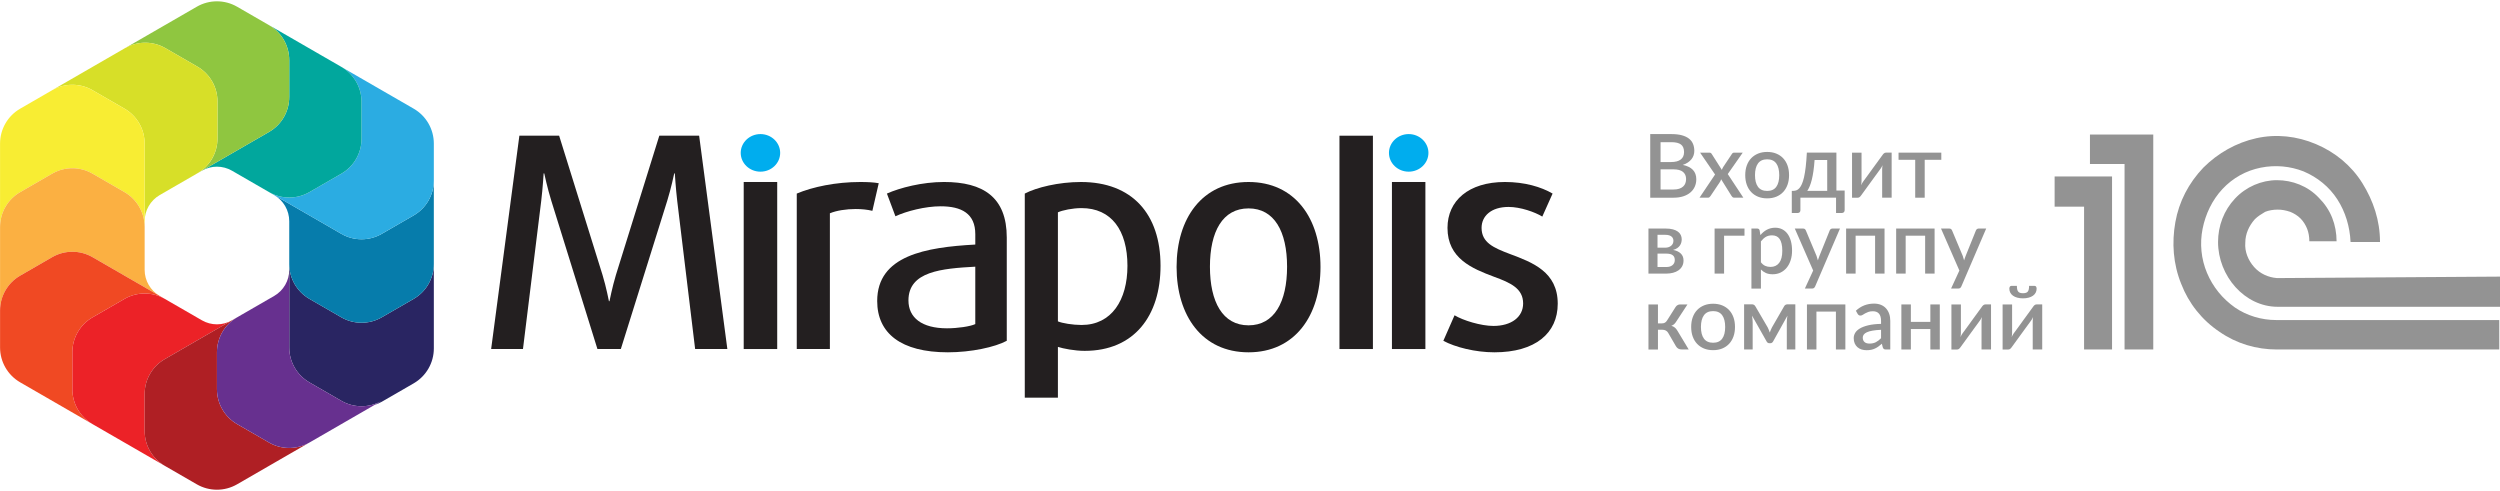 <?xml version="1.0" encoding="UTF-8"?> <svg xmlns="http://www.w3.org/2000/svg" xmlns:xlink="http://www.w3.org/1999/xlink" version="1.1" id="Layer_1" x="0px" y="0px" viewBox="-135 363.3 339.6 66.7" style="enable-background:new -135 363.3 339.6 66.7;" xml:space="preserve"> <style type="text/css"> .st0{fill:#939393;} .st1{enable-background:new ;} .st2{fill-rule:evenodd;clip-rule:evenodd;fill:#231F20;} .st3{fill-rule:evenodd;clip-rule:evenodd;fill:#00ADEE;} .st4{fill:none;} .st5{fill:#292562;} .st6{fill:#067CAB;} .st7{fill:#2BACE2;} .st8{fill:#01A79D;} .st9{fill:#8FC640;} .st10{fill:#D7DF28;} .st11{fill:#F8ED33;} .st12{fill:#FBB042;} .st13{fill:#F04923;} .st14{fill:#EC2227;} .st15{fill:#AF1F24;} .st16{fill:#67308F;} </style> <path class="st0" d="M174.3,401.075c-1.2-0.1-2.3-0.6-3.1-1.5s-1.3-2.1-1.2-3.3 c0-1.2,0.5-2.3,1.3-3.2c0.4-0.4,0.9-0.7,1.4-1c0.5-0.2,1.1-0.3,1.7-0.3 c0.6,0,1.1,0.1,1.7,0.3c0.5,0.2,1,0.5,1.4,0.9s0.7,0.9,0.9,1.4 c0.2,0.5,0.3,1.1,0.3,1.7h3.7c0-1.1-0.2-2.2-0.6-3.2s-1-1.9-1.8-2.7 c-1.5-1.6-3.6-2.4-5.7-2.4s-4.2,0.9-5.7,2.5s-2.3,3.7-2.3,5.9 c0,4.6,3.6,8.8,8.1,8.8h30.3v-4.1L174.3,401.075L174.3,401.075z M204.5,410.775v-4h-30.3 c-2,0-4-0.6-5.6-1.7c-1.7-1.2-3-2.8-3.8-4.7c-0.8-1.9-1-4-0.6-6 s1.3-3.9,2.7-5.4s3.2-2.5,5.2-2.9s4-0.2,5.8,0.5c1.9,0.8,3.5,2.1,4.6,3.8 c1.1,1.7,1.7,3.7,1.8,5.8h4c0-2.9-0.9-5.6-2.4-8s-3.7-4.2-6.3-5.3 c-2.6-1.1-5.4-1.4-8.1-0.8c-2.7,0.6-5.2,2-7.2,4 c-2,2.1-3.3,4.6-3.8,7.4c-0.5,2.8-0.3,5.7,0.8,8.4c1,2.6,2.8,4.9,5.2,6.5 c2.3,1.6,5,2.4,7.8,2.4H204.5z M148.1,410.775V391.375h-4v-4.1h7.8v23.5H148.1 L148.1,410.775z M148.9,385.575h4.7v25.2h3.9v-29.2h-8.6V385.575z"></path> <g class="st1"> <path class="st0" d="M89.167,390.155v-8.64h2.874c0.552,0,1.023,0.053,1.416,0.158 c0.392,0.106,0.714,0.258,0.966,0.453c0.252,0.196,0.437,0.436,0.555,0.718 c0.118,0.281,0.178,0.599,0.178,0.95c0,0.204-0.031,0.402-0.094,0.595 c-0.062,0.191-0.158,0.37-0.288,0.533c-0.13,0.164-0.293,0.313-0.488,0.447 c-0.196,0.134-0.429,0.245-0.696,0.333c0.612,0.128,1.071,0.354,1.377,0.678 c0.306,0.324,0.459,0.746,0.459,1.267c0,0.368-0.069,0.705-0.207,1.011s-0.338,0.57-0.6,0.792 c-0.263,0.222-0.585,0.396-0.97,0.52c-0.384,0.124-0.821,0.186-1.313,0.186H89.167z M90.571,385.313h1.403c0.601,0,1.048-0.116,1.345-0.349c0.296-0.231,0.443-0.565,0.443-1.002 c0-0.476-0.139-0.819-0.417-1.031s-0.713-0.318-1.305-0.318h-1.47V385.313z M90.571,386.303v2.741 h1.739c0.316,0,0.583-0.036,0.802-0.11c0.218-0.074,0.396-0.175,0.533-0.304 c0.139-0.128,0.238-0.278,0.301-0.452c0.062-0.175,0.093-0.361,0.093-0.562 c0-0.408-0.14-0.729-0.417-0.963c-0.278-0.234-0.717-0.351-1.317-0.351H90.571z"></path> <path class="st0" d="M97.975,387.005l-2.034-2.97h1.236c0.1,0,0.173,0.015,0.219,0.045 s0.087,0.075,0.123,0.135l1.38,2.166c0.032-0.115,0.09-0.243,0.174-0.384l1.171-1.758 c0.079-0.136,0.182-0.204,0.306-0.204h1.182l-2.034,2.91l2.118,3.21h-1.235 c-0.101,0-0.18-0.026-0.237-0.078c-0.059-0.052-0.105-0.109-0.141-0.174l-1.41-2.256 c-0.036,0.14-0.084,0.256-0.145,0.348l-1.277,1.908c-0.045,0.064-0.094,0.122-0.147,0.174 s-0.125,0.078-0.213,0.078h-1.152L97.975,387.005z"></path> <path class="st0" d="M105.055,383.939c0.452,0,0.861,0.074,1.228,0.222 c0.365,0.148,0.678,0.358,0.936,0.63c0.258,0.272,0.457,0.603,0.597,0.99 c0.141,0.388,0.21,0.824,0.21,1.308c0,0.484-0.069,0.921-0.21,1.309 c-0.14,0.388-0.339,0.719-0.597,0.993c-0.258,0.273-0.57,0.484-0.936,0.633 c-0.366,0.147-0.775,0.222-1.228,0.222c-0.456,0-0.867-0.074-1.232-0.222 c-0.366-0.148-0.68-0.359-0.939-0.633c-0.26-0.274-0.46-0.605-0.6-0.993 c-0.141-0.388-0.21-0.824-0.21-1.309c0-0.483,0.069-0.92,0.21-1.308 c0.14-0.388,0.34-0.718,0.6-0.99c0.26-0.271,0.573-0.481,0.939-0.63 C104.188,384.013,104.599,383.939,105.055,383.939z M105.055,389.237c0.552,0,0.963-0.185,1.233-0.555 c0.27-0.37,0.404-0.899,0.404-1.587c0-0.688-0.135-1.22-0.404-1.594 c-0.271-0.374-0.682-0.561-1.233-0.561c-0.56,0-0.976,0.187-1.248,0.561 c-0.271,0.374-0.408,0.905-0.408,1.594c0,0.688,0.137,1.217,0.408,1.587 C104.079,389.052,104.495,389.237,105.055,389.237z"></path> <path class="st0" d="M114.457,384.035v5.148h1.122v2.657c0,0.12-0.035,0.216-0.105,0.285 c-0.069,0.07-0.158,0.105-0.267,0.105h-0.798v-2.076h-4.842v1.71c0,0.092-0.029,0.176-0.087,0.252 c-0.059,0.076-0.147,0.114-0.268,0.114h-0.815v-3.006h0.246c0.136-0.004,0.27-0.031,0.401-0.081 s0.258-0.143,0.378-0.276s0.234-0.32,0.342-0.558c0.108-0.238,0.206-0.548,0.295-0.931 c0.088-0.382,0.163-0.847,0.228-1.395c0.063-0.548,0.116-1.198,0.156-1.95H114.457z M111.493,385.037 c-0.04,0.564-0.092,1.067-0.156,1.509c-0.063,0.442-0.139,0.834-0.225,1.177 c-0.086,0.342-0.182,0.636-0.285,0.882c-0.104,0.246-0.212,0.453-0.324,0.621h2.706v-4.188H111.493z"></path> <path class="st0" d="M116.581,390.161v-6.126h1.29v3.834c0,0.088-0.005,0.184-0.015,0.285 c-0.011,0.102-0.023,0.205-0.039,0.309c0.08-0.184,0.162-0.336,0.246-0.456 c0.004-0.008,0.046-0.065,0.126-0.174c0.08-0.107,0.183-0.248,0.309-0.42 s0.268-0.367,0.426-0.585s0.319-0.44,0.483-0.669c0.388-0.532,0.826-1.132,1.313-1.8 c0.049-0.08,0.112-0.154,0.192-0.222c0.08-0.068,0.17-0.103,0.271-0.103h0.779v6.12h-1.29 v-3.834c0-0.08,0.004-0.17,0.013-0.27c0.008-0.101,0.02-0.202,0.035-0.307 c-0.04,0.088-0.08,0.169-0.119,0.243c-0.04,0.074-0.08,0.139-0.12,0.195 c-0.009,0.008-0.052,0.066-0.129,0.177c-0.078,0.11-0.181,0.251-0.307,0.423 s-0.269,0.367-0.429,0.585s-0.322,0.441-0.486,0.669c-0.388,0.532-0.824,1.132-1.308,1.8 c-0.048,0.076-0.112,0.149-0.192,0.22c-0.08,0.069-0.17,0.104-0.27,0.104H116.581z"></path> <path class="st0" d="M122.899,384.035h5.808v0.972h-2.256v5.148h-1.29v-5.148h-2.262V384.035z"></path> </g> <g class="st1"> <path class="st0" d="M88.927,394.345h2.334c0.38,0,0.708,0.037,0.984,0.111 c0.275,0.074,0.503,0.177,0.681,0.309s0.31,0.288,0.394,0.468 c0.084,0.181,0.126,0.374,0.126,0.582c0,0.133-0.019,0.271-0.055,0.414 c-0.036,0.145-0.098,0.281-0.186,0.411s-0.207,0.249-0.357,0.357 c-0.149,0.107-0.341,0.191-0.573,0.252c0.433,0.08,0.776,0.24,1.032,0.479 c0.256,0.24,0.384,0.557,0.384,0.948c0,0.304-0.062,0.568-0.186,0.792 c-0.124,0.225-0.293,0.41-0.507,0.558c-0.214,0.148-0.462,0.259-0.744,0.33 c-0.282,0.072-0.579,0.108-0.891,0.108h-2.437V394.345z M90.157,396.943h1.062 c0.16,0,0.307-0.022,0.441-0.068c0.134-0.046,0.25-0.11,0.348-0.192s0.174-0.18,0.229-0.294 c0.054-0.114,0.08-0.241,0.08-0.381c0-0.1-0.018-0.199-0.054-0.297s-0.097-0.186-0.183-0.261 c-0.086-0.076-0.199-0.138-0.339-0.184c-0.141-0.046-0.314-0.068-0.522-0.068h-1.062V396.943z M90.157,397.753v1.818h1.199c0.353,0,0.632-0.085,0.838-0.256c0.205-0.17,0.309-0.398,0.309-0.687 c0-0.124-0.018-0.24-0.054-0.348c-0.036-0.108-0.099-0.201-0.187-0.279s-0.205-0.139-0.351-0.184 c-0.146-0.044-0.329-0.065-0.549-0.065H90.157z"></path> <path class="st0" d="M101.971,394.345v0.972h-2.771v5.148h-1.29v-6.12H101.971z"></path> <path class="st0" d="M102.913,402.499v-8.154h0.779c0.177,0,0.288,0.082,0.336,0.246l0.103,0.642 c0.128-0.147,0.264-0.283,0.408-0.407c0.144-0.124,0.299-0.23,0.465-0.318s0.344-0.156,0.534-0.204 c0.189-0.048,0.393-0.072,0.608-0.072c0.344,0,0.656,0.069,0.937,0.207 c0.279,0.139,0.52,0.339,0.72,0.604c0.2,0.264,0.354,0.591,0.465,0.98 c0.11,0.391,0.165,0.837,0.165,1.341c0,0.451-0.061,0.873-0.183,1.263s-0.297,0.728-0.525,1.014 c-0.228,0.286-0.504,0.51-0.828,0.672s-0.689,0.243-1.098,0.243c-0.36,0-0.666-0.057-0.918-0.171 s-0.479-0.272-0.678-0.477v2.592H102.913z M105.715,395.269c-0.332,0-0.616,0.071-0.853,0.213 c-0.235,0.143-0.456,0.346-0.659,0.609v2.837c0.18,0.232,0.377,0.396,0.591,0.489 s0.451,0.141,0.711,0.141c0.504,0,0.896-0.184,1.179-0.552s0.423-0.916,0.423-1.644 c0-0.375-0.032-0.697-0.096-0.963c-0.064-0.266-0.156-0.482-0.276-0.65s-0.266-0.29-0.438-0.366 S105.931,395.269,105.715,395.269z"></path> <path class="st0" d="M111.571,402.205c-0.045,0.092-0.098,0.164-0.159,0.216 c-0.062,0.052-0.157,0.078-0.285,0.078h-0.954l1.128-2.448l-2.496-5.706h1.122 c0.108,0,0.191,0.025,0.249,0.075s0.101,0.109,0.129,0.177l1.458,3.474 c0.072,0.199,0.132,0.399,0.18,0.6c0.032-0.104,0.065-0.206,0.1-0.306 c0.034-0.101,0.07-0.2,0.11-0.301l1.398-3.467c0.028-0.072,0.075-0.132,0.141-0.18 c0.066-0.048,0.14-0.072,0.22-0.072h1.031L111.571,402.205z"></path> <path class="st0" d="M120.996,394.345v6.12h-1.283v-5.148h-2.646v5.148h-1.29v-6.12H120.996z"></path> <path class="st0" d="M127.794,394.345v6.12h-1.283v-5.148h-2.646v5.148h-1.29v-6.12H127.794z"></path> <path class="st0" d="M131.431,402.205c-0.044,0.092-0.097,0.164-0.159,0.216 c-0.062,0.052-0.157,0.078-0.285,0.078h-0.954l1.129-2.448l-2.496-5.706h1.122 c0.107,0,0.19,0.025,0.249,0.075c0.058,0.05,0.101,0.109,0.129,0.177l1.458,3.474 c0.071,0.199,0.132,0.399,0.18,0.6c0.032-0.104,0.064-0.206,0.099-0.306 c0.034-0.101,0.071-0.2,0.111-0.301l1.398-3.467c0.027-0.072,0.074-0.132,0.141-0.18 c0.065-0.048,0.139-0.072,0.219-0.072h1.032L131.431,402.205z"></path> </g> <g class="st1"> <path class="st0" d="M92.611,405.003c0.063-0.104,0.15-0.188,0.261-0.252 c0.109-0.063,0.225-0.096,0.345-0.096h1.008l-1.506,2.298c-0.096,0.156-0.196,0.282-0.3,0.378 c-0.104,0.097-0.232,0.17-0.384,0.223c0.195,0.056,0.358,0.141,0.488,0.255 s0.247,0.261,0.352,0.44l1.518,2.526h-0.888c-0.228,0-0.405-0.038-0.531-0.114 c-0.126-0.075-0.232-0.188-0.32-0.336l-1.038-1.788c-0.084-0.151-0.194-0.264-0.33-0.336 c-0.137-0.072-0.29-0.107-0.462-0.107H90.217v2.688h-1.29v-6.126h1.29v2.574h0.522 c0.168,0,0.308-0.032,0.42-0.096c0.111-0.064,0.208-0.162,0.288-0.294L92.611,405.003z"></path> <path class="st0" d="M97.711,404.56c0.452,0,0.861,0.074,1.228,0.222 c0.365,0.148,0.678,0.358,0.936,0.63c0.258,0.272,0.457,0.603,0.597,0.99 c0.141,0.388,0.21,0.824,0.21,1.308c0,0.484-0.069,0.921-0.21,1.309 c-0.14,0.388-0.339,0.719-0.597,0.993c-0.258,0.273-0.57,0.484-0.936,0.633 c-0.366,0.147-0.775,0.222-1.228,0.222c-0.456,0-0.867-0.074-1.232-0.222 c-0.366-0.148-0.68-0.359-0.939-0.633c-0.26-0.274-0.46-0.605-0.6-0.993 c-0.141-0.388-0.21-0.824-0.21-1.309c0-0.483,0.069-0.92,0.21-1.308 c0.14-0.388,0.34-0.718,0.6-0.99c0.26-0.271,0.573-0.481,0.939-0.63 C96.844,404.634,97.255,404.56,97.711,404.56z M97.711,409.858c0.552,0,0.963-0.185,1.233-0.555 c0.27-0.37,0.404-0.899,0.404-1.587c0-0.688-0.135-1.22-0.404-1.594 c-0.271-0.374-0.682-0.561-1.233-0.561c-0.56,0-0.976,0.187-1.248,0.561 c-0.271,0.374-0.408,0.905-0.408,1.594c0,0.688,0.137,1.217,0.408,1.587 C96.735,409.673,97.151,409.858,97.711,409.858z"></path> <path class="st0" d="M105.274,408.112c0.046,0.12,0.091,0.24,0.135,0.36 c0.044-0.12,0.09-0.24,0.138-0.36s0.101-0.231,0.156-0.336l1.638-2.844 c0.061-0.12,0.134-0.199,0.223-0.237c0.088-0.038,0.176-0.057,0.264-0.057h1.05v6.138h-1.158v-3.702 c0-0.128,0.009-0.272,0.024-0.435s0.036-0.313,0.06-0.453l-1.949,3.504 c-0.04,0.072-0.093,0.129-0.156,0.171c-0.064,0.042-0.136,0.063-0.216,0.063h-0.139 c-0.08,0-0.15-0.021-0.213-0.063c-0.062-0.042-0.113-0.099-0.152-0.171l-1.986-3.516 c0.023,0.14,0.045,0.293,0.062,0.459c0.019,0.166,0.027,0.312,0.027,0.44v3.702h-1.164v-6.138 h1.056c0.089,0,0.176,0.02,0.262,0.06s0.161,0.118,0.225,0.234l1.662,2.844 C105.177,407.88,105.229,407.991,105.274,408.112z"></path> <path class="st0" d="M115.675,404.655v6.12h-1.284v-5.148h-2.646v5.148h-1.29v-6.12H115.675z"></path> <path class="st0" d="M121.2,410.776c-0.124,0-0.218-0.019-0.281-0.057 c-0.064-0.038-0.118-0.115-0.162-0.231l-0.126-0.498c-0.156,0.145-0.311,0.271-0.462,0.378 c-0.152,0.108-0.31,0.2-0.472,0.276s-0.336,0.133-0.521,0.171 c-0.187,0.038-0.392,0.057-0.615,0.057c-0.248,0-0.479-0.034-0.693-0.102 c-0.214-0.068-0.398-0.171-0.555-0.31c-0.156-0.138-0.279-0.309-0.369-0.513 s-0.135-0.444-0.135-0.72c0-0.236,0.062-0.466,0.188-0.69c0.127-0.224,0.334-0.425,0.624-0.603 s0.673-0.325,1.146-0.441s1.059-0.182,1.755-0.198v-0.407c0-0.44-0.094-0.769-0.282-0.984 c-0.188-0.216-0.464-0.324-0.828-0.324c-0.248,0-0.455,0.031-0.624,0.094 c-0.168,0.062-0.313,0.129-0.438,0.2c-0.124,0.072-0.234,0.14-0.33,0.201 c-0.096,0.062-0.198,0.093-0.306,0.093c-0.088,0-0.163-0.022-0.226-0.068 c-0.062-0.046-0.112-0.104-0.152-0.171l-0.234-0.42c0.692-0.645,1.516-0.967,2.472-0.967 c0.353,0,0.665,0.058,0.939,0.171c0.273,0.114,0.504,0.275,0.689,0.483 c0.187,0.208,0.328,0.455,0.427,0.741c0.098,0.286,0.146,0.603,0.146,0.951v3.888H121.2z M118.95,409.972c0.336,0,0.625-0.063,0.867-0.189s0.478-0.307,0.705-0.543v-1.14 c-0.46,0.02-0.848,0.058-1.164,0.114c-0.315,0.056-0.572,0.13-0.768,0.222 c-0.196,0.092-0.337,0.199-0.423,0.321c-0.087,0.122-0.13,0.257-0.13,0.404 c0,0.145,0.023,0.268,0.069,0.369c0.046,0.103,0.11,0.187,0.192,0.252 c0.082,0.066,0.178,0.114,0.288,0.145C118.697,409.956,118.818,409.972,118.95,409.972z"></path> <path class="st0" d="M128.502,404.655v6.12h-1.283v-2.778h-2.646v2.778h-1.29v-6.12h1.29v2.37h2.646 v-2.37H128.502z"></path> <path class="st0" d="M130.08,410.781v-6.126h1.29v3.834c0,0.088-0.005,0.184-0.015,0.285 c-0.011,0.102-0.023,0.205-0.039,0.309c0.08-0.184,0.162-0.336,0.246-0.456 c0.004-0.008,0.046-0.065,0.126-0.174c0.08-0.107,0.183-0.248,0.309-0.42 s0.268-0.367,0.426-0.585s0.319-0.44,0.483-0.669c0.388-0.532,0.826-1.132,1.313-1.8 c0.049-0.08,0.112-0.154,0.192-0.222c0.08-0.068,0.17-0.103,0.271-0.103h0.779v6.12h-1.29 v-3.834c0-0.08,0.004-0.17,0.013-0.27c0.008-0.101,0.02-0.202,0.035-0.307 c-0.04,0.088-0.08,0.169-0.119,0.243c-0.04,0.074-0.08,0.139-0.12,0.195 c-0.009,0.008-0.052,0.066-0.129,0.177c-0.078,0.11-0.181,0.251-0.307,0.423 s-0.269,0.367-0.429,0.585s-0.322,0.441-0.486,0.669c-0.388,0.532-0.824,1.132-1.308,1.8 c-0.048,0.076-0.112,0.149-0.192,0.22c-0.08,0.069-0.17,0.104-0.27,0.104H130.08z"></path> <path class="st0" d="M137.034,410.781v-6.126h1.29v3.834c0,0.088-0.005,0.184-0.015,0.285 c-0.011,0.102-0.023,0.205-0.039,0.309c0.08-0.184,0.162-0.336,0.246-0.456 c0.004-0.008,0.046-0.065,0.126-0.174c0.08-0.107,0.183-0.248,0.309-0.42 s0.268-0.367,0.426-0.585s0.319-0.44,0.483-0.669c0.388-0.532,0.826-1.132,1.313-1.8 c0.049-0.08,0.112-0.154,0.192-0.222c0.08-0.068,0.17-0.103,0.271-0.103h0.779v6.12h-1.29 v-3.834c0-0.08,0.004-0.17,0.013-0.27c0.008-0.101,0.02-0.202,0.035-0.307 c-0.04,0.088-0.08,0.169-0.119,0.243c-0.04,0.074-0.08,0.139-0.12,0.195 c-0.009,0.008-0.052,0.066-0.129,0.177c-0.078,0.11-0.181,0.251-0.307,0.423 s-0.269,0.367-0.429,0.585s-0.322,0.441-0.486,0.669c-0.388,0.532-0.824,1.132-1.308,1.8 c-0.048,0.076-0.112,0.149-0.192,0.22c-0.08,0.069-0.17,0.104-0.27,0.104H137.034z M139.8,403.132c0.156,0,0.287-0.018,0.394-0.052c0.105-0.033,0.19-0.09,0.255-0.168 s0.11-0.18,0.138-0.306c0.028-0.126,0.042-0.283,0.042-0.471h0.757c0.092,0,0.159,0.039,0.203,0.116 c0.044,0.078,0.066,0.163,0.066,0.256c0,0.203-0.043,0.387-0.129,0.549s-0.209,0.3-0.369,0.414 c-0.16,0.113-0.355,0.202-0.585,0.264c-0.23,0.062-0.487,0.093-0.771,0.093 c-0.283,0-0.541-0.03-0.771-0.093c-0.23-0.062-0.425-0.15-0.585-0.264 c-0.16-0.114-0.283-0.252-0.369-0.414s-0.129-0.346-0.129-0.549c0-0.093,0.021-0.178,0.066-0.256 c0.044-0.077,0.111-0.116,0.203-0.116h0.757c0,0.188,0.014,0.345,0.042,0.471 c0.027,0.126,0.073,0.228,0.138,0.306c0.063,0.078,0.148,0.135,0.255,0.168 C139.514,403.114,139.645,403.132,139.8,403.132z"></path> </g> <g> <g> <g> <g> <path class="st2" d="M-40.573,410.712l-2.435-20.136c-0.202-1.723-0.323-3.719-0.323-3.719h-0.083 c0,0-0.412,1.996-0.95,3.719l-6.302,20.136h-3.179l-6.264-20.136 c-0.537-1.723-0.96-3.719-0.96-3.719h-0.083c0,0-0.118,1.996-0.327,3.719l-2.481,20.136h-4.323 l3.835-28.979h5.401l5.896,18.923c0.502,1.641,0.868,3.558,0.868,3.558h0.075 c0,0,0.379-1.917,0.873-3.558l5.896-18.923h5.411l3.832,28.979H-40.573z"></path> </g> <g> <path class="st3" d="M-31.701,386.62c-1.482,0-2.68-1.148-2.68-2.552 c0-1.399,1.198-2.555,2.68-2.555c1.487,0,2.679,1.156,2.679,2.555 C-29.022,385.473-30.213,386.62-31.701,386.62z"></path> </g> <g> <path class="st2" d="M-16.497,391.941c-0.657-0.166-1.438-0.248-2.267-0.248 c-1.28,0-2.636,0.209-3.505,0.581v18.438h-4.499v-21.117c2.15-0.911,5.325-1.573,8.618-1.573 c0.995,0,1.856,0.042,2.518,0.166L-16.497,391.941z"></path> </g> <g> <path class="st2" d="M-2.517,399.526c-4.545,0.254-9.079,0.623-9.079,4.582 c0,2.346,1.816,3.79,5.233,3.79c1.444,0,3.147-0.248,3.846-0.573V399.526L-2.517,399.526z M-6.238,411.158c-6.384,0-9.604-2.592-9.604-6.968c0-6.187,6.598-7.303,13.326-7.67v-1.41 c0-2.8-1.867-3.787-4.709-3.787c-2.098,0-4.658,0.663-6.141,1.356l-1.156-3.085 c1.771-0.787,4.788-1.573,7.754-1.573c5.318,0,8.527,2.056,8.527,7.551v14.022 C0.162,410.459-3.1,411.158-6.238,411.158z"></path> </g> <g> <path class="st2" d="M11.915,391.569c-1.224,0-2.594,0.291-3.209,0.573v14.812 c0.57,0.251,2.025,0.491,3.209,0.491c4.086,0,6.237-3.381,6.237-8.036 C18.152,394.575,15.964,391.569,11.915,391.569L11.915,391.569z M12.341,410.96 c-1.356,0-2.896-0.302-3.635-0.538v6.9H4.206v-27.726c1.568-0.826,4.585-1.573,7.63-1.573 c6.939,0,10.811,4.331,10.811,11.386C22.647,406.212,19.06,410.96,12.341,410.96z"></path> </g> <g> <path class="st2" d="M34.603,391.609c-3.519,0-5.245,3.138-5.245,7.918 c0,4.788,1.725,7.966,5.245,7.966c3.502,0,5.233-3.178,5.233-7.966 C39.836,394.747,38.105,391.609,34.603,391.609L34.603,391.609z M34.603,411.158 c-6.319,0-9.776-4.991-9.776-11.592c0-6.598,3.457-11.544,9.776-11.544 c6.305,0,9.773,4.946,9.773,11.544C44.376,406.167,40.907,411.158,34.603,411.158z"></path> </g> <g> <rect x="46.953" y="381.734" class="st2" width="4.543" height="28.979"></rect> </g> <g> <path class="st3" d="M56.36,386.62c-1.489,0-2.684-1.148-2.684-2.552 c0-1.399,1.195-2.555,2.684-2.555c1.478,0,2.679,1.156,2.679,2.555 C59.038,385.473,57.837,386.62,56.36,386.62z"></path> </g> <g> <rect x="54.081" y="388.022" class="st2" width="4.545" height="22.691"></rect> </g> <g> <rect x="-33.975" y="388.022" class="st2" width="4.551" height="22.691"></rect> </g> <g> <path class="st2" d="M67.999,411.158c-2.605,0-5.332-0.699-6.936-1.562l1.523-3.468 c1.156,0.702,3.592,1.447,5.278,1.447c2.434,0,4.038-1.201,4.038-3.057 c0-2.016-1.686-2.803-3.953-3.623c-2.969-1.114-6.322-2.476-6.322-6.641 c0-3.674,2.856-6.232,7.8-6.232c2.684,0,4.915,0.663,6.477,1.573l-1.399,3.127 c-0.995-0.612-2.963-1.311-4.582-1.311c-2.352,0-3.666,1.229-3.666,2.842 c0,2.01,1.647,2.715,3.835,3.544c3.09,1.153,6.511,2.431,6.511,6.762 C76.602,408.566,73.557,411.158,67.999,411.158z"></path> </g> </g> </g> <g> <path class="st4" d="M-95.709,393.354c-0-1.469-0.784-2.826-2.056-3.56l-0.677-0.391 c-0.001-0.001-0.002-0.001-0.003-0.002c0,0-0.863-0.498-1.819-1.05l-0.816-0.471l-1.176-0.679 v-0l-1.23-0.71c-1.263-0.729-2.818-0.73-4.082-0.003l-4.241,2.449l-0-0l-1.487,0.858 c-1.271,0.733-2.053,2.089-2.053,3.556v0.785c0,0.002,0,0.003,0,0.005l-0,1.924v1.995 v1.895c0,1.461,0.778,2.81,2.04,3.545l2.703,1.561h0l3.034,1.752 c1.264,0.727,2.819,0.728,4.083,0.001l5.005-2.89l0,0.002l0.198-0.114l0.531-0.306 c1.267-0.731,2.047-2.083,2.047-3.546l-0-0.793c0-0.001-0-0.002-0-0.003L-95.709,393.354 z"></path> <path class="st5" d="M-76.068,394.437v2.472v2.252c0,1.955-1.043,3.761-2.736,4.738l-4.349,2.511 c-1.693,0.977-3.779,0.977-5.471,0l-4.349-2.511c-1.692-0.977-2.734-2.781-2.735-4.734v3.155v0.132 v3.027v0.132v0.034v0.132v4.725c0,1.955,1.043,3.761,2.736,4.738c0,0,0,0,0,0 l4.349,2.511c1.693,0.977,3.779,0.977,5.471,0l3.44-1.986l-4.41,2.546 c0.332-0.114,0.659-0.249,0.97-0.428l3.44-1.986l0.906-0.523c1.695-0.979,2.739-2.787,2.739-4.744 v-4.857v-0.162v-11.175L-76.068,394.437z"></path> <path class="st6" d="M-78.804,392.559l-4.349,2.511c-1.693,0.977-3.779,0.977-5.471,0l-3.81-2.2 l-0.001,0l-5.33-3.077c1.272,0.735,2.055,2.091,2.056,3.56l-0,5.807 c0,0.001,0,0.002,0,0.003c0,0,0,0.001,0,0.001 c0.002,1.953,1.044,3.757,2.735,4.734l4.349,2.511c1.693,0.977,3.779,0.977,5.471,0l4.349-2.511 c1.693-0.977,2.736-2.784,2.736-4.738V396.909v-2.472v-0.298v-0.286v-1.966v-0.286v-2.77v-1.01 C-76.068,389.776-77.111,391.582-78.804,392.559z"></path> <path class="st7" d="M-88.628,372.389c1.695,0.979,2.739,2.787,2.739,4.745v5.014 c0,1.957-1.044,3.766-2.739,4.745l-4.346,2.509c-1.692,0.977-3.776,0.977-5.468,0.002l0.677,0.391 l5.33,3.077l0.001-0l3.81,2.2c1.693,0.977,3.779,0.977,5.471,0l4.349-2.511 c1.693-0.977,2.736-2.784,2.736-4.738v-1.242v-3.78c0-1.955-1.043-3.761-2.736-4.738l-4.349-2.511 c-0.003-0.002-0.007-0.003-0.01-0.005l-8.24-4.757v0L-88.628,372.389z"></path> <polygon class="st7" points="-101.08,387.88 -102.256,387.201 -102.256,387.201 "></polygon> <path class="st8" d="M-95.709,371.459v5.022c0,1.955-1.043,3.761-2.736,4.738l-4.349,2.511 c-0,0-0,0-0,0l-4.774,2.756c1.264-0.727,2.819-0.726,4.082,0.003 l1.23,0.71l1.176,0.679l0.816,0.471c0.956,0.552,1.819,1.05,1.819,1.05 c0.001,0.001,0.002,0.001,0.003,0.002c1.692,0.976,3.776,0.975,5.468-0.002l4.346-2.509 c1.695-0.979,2.739-2.787,2.739-4.745v-5.014c0-1.957-1.044-3.766-2.739-4.745l-2.775-1.602v-0 v-0l-7.041-4.065C-96.752,367.699-95.709,369.505-95.709,371.459z"></path> <path class="st9" d="M-112.54,369.834l4.351,2.512c1.692,0.977,2.735,2.783,2.735,4.737v5.024 c0,1.954-1.043,3.76-2.735,4.737l-2.857,1.649l0.001,0.001l-0.765,0.442l0,0l4.241-2.449 l4.774-2.756c0-0,0-0,0-0l4.349-2.511 c1.693-0.977,2.736-2.784,2.736-4.738v-5.022c0-1.955-1.043-3.76-2.735-4.738 c-0-0-0-0-0.001-0l-4.349-2.511c-1.693-0.977-3.779-0.977-5.471,0 l-4.349,2.511h-0l-5.379,3.106C-116.304,368.858-114.227,368.86-112.54,369.834z"></path> <path class="st10" d="M-122.436,375.55l4.349,2.511c1.693,0.977,2.736,2.784,2.736,4.738v3.918v1.104 v6.31c0,0.001,0,0.002,0,0.003v-0.785c0-1.467,0.783-2.822,2.053-3.556l1.487-0.858 l0.765-0.442l-0.001-0.001l2.857-1.649c1.692-0.977,2.735-2.783,2.735-4.737v-5.024 c0-1.954-1.043-3.76-2.735-4.737l-4.351-2.512c-1.687-0.974-3.765-0.976-5.454-0.008 c-0.005,0.003-0.011,0.005-0.016,0.008l-4.35,2.512h-0l-8.261,4.77 c-0.003,0.001-0.004,0.004-0.007,0.005l2.721-1.571C-126.214,374.572-124.129,374.572-122.436,375.55 z"></path> <path class="st11" d="M-132.257,389.4l4.35-2.512c1.693-0.977,3.778-0.977,5.471,0l4.35,2.512 c1.691,0.976,2.733,2.78,2.735,4.732v-6.31v-1.104v-3.918c0-1.955-1.043-3.761-2.736-4.738 l-4.349-2.511c-1.693-0.977-3.779-0.977-5.471,0l-2.721,1.571l-1.629,0.94 c-1.693,0.977-2.736,2.784-2.736,4.738v3.918v1.104v10.236l0,0v-3.92 C-134.992,392.183-133.949,390.377-132.257,389.4z"></path> <path class="st12" d="M-132.257,400.74l4.344-2.508c1.696-0.979,3.786-0.979,5.482,0l3.548,2.048 l5.572,3.217c-1.262-0.734-2.04-2.084-2.04-3.545v-1.895v-1.995l0-1.924 c0-0.002-0-0.003-0-0.005c0-0.001-0-0.002-0-0.003 c-0.002-1.952-1.044-3.755-2.735-4.732l-4.35-2.512c-1.693-0.977-3.778-0.977-5.471,0l-4.35,2.512 c-1.693,0.977-2.735,2.783-2.735,4.737v3.92v0.038v1.064v6.31 C-134.989,403.519-133.948,401.716-132.257,400.74z"></path> <path class="st13" d="M-125.172,416.172v-5.022c0-1.955,1.043-3.761,2.736-4.738l4.349-2.511 c1.693-0.977,3.779-0.977,5.471,0l0.508,0.293l1.499,0.865l0.001-0l-2.703-1.561l-5.572-3.217 l-3.548-2.048c-1.696-0.979-3.786-0.979-5.482-0l-4.344,2.508 c-1.691,0.976-2.733,2.779-2.735,4.731c0,0.003-0,0.005-0,0.007v5.022 c0,1.955,1.043,3.761,2.736,4.738l3.553,2.051l6.254,3.611 C-124.134,419.922-125.172,418.121-125.172,416.172z"></path> <path class="st14" d="M-115.351,421.841v-5.022c0-1.955,1.043-3.761,2.736-4.738l4.31-2.488v-0.001 l4.816-2.78c-1.264,0.727-2.82,0.727-4.083-0.001l-3.034-1.752h-0l-0.001,0l-1.499-0.865 l-0.508-0.293c-1.693-0.977-3.779-0.977-5.471,0l-4.349,2.511 c-1.693,0.977-2.736,2.784-2.736,4.738v5.022c0,1.949,1.038,3.75,2.722,4.729 c0.005,0.003,0.009,0.006,0.014,0.009l4.349,2.511c0.005,0.003,0.01,0.004,0.014,0.007l5.457,3.151 C-114.308,425.602-115.351,423.796-115.351,421.841z"></path> <path class="st15" d="M-98.445,423.421l-4.349-2.511c-1.693-0.977-2.736-2.784-2.736-4.738v-5.022 c0-1.955,1.043-3.761,2.736-4.738l1.218-0.703l3.091-1.785l-0-0.002l-5.005,2.89l-4.816,2.78 v0.001l-4.31,2.488c-1.693,0.977-2.736,2.784-2.736,4.738v5.022c0,1.955,1.043,3.761,2.736,4.738 h0l4.349,2.511c1.693,0.977,3.779,0.977,5.471,0l4.349-2.511 c0.002-0.001,0.003-0.002,0.005-0.003l5.448-3.145C-94.682,424.397-96.758,424.395-98.445,423.421z"></path> <path class="st16" d="M-83.153,417.751c-1.693,0.977-3.779,0.977-5.471,0l-4.349-2.511 c-0,0-0-0-0-0c-1.693-0.978-2.736-2.784-2.736-4.738v-4.725v-0.132v-0.034 v-0.132v-3.027v-0.132v-3.155c0-0-0-0.001-0-0.001l0,0.793 c0,1.463-0.78,2.814-2.047,3.546l-0.531,0.306l-0.198,0.114l-3.091,1.785l-1.218,0.703 c-1.693,0.977-2.736,2.784-2.736,4.738v5.022c0,1.955,1.043,3.761,2.736,4.738l4.349,2.511 c1.687,0.974,3.763,0.976,5.453,0.009c0.006-0.003,0.013-0.006,0.019-0.009l8.851-5.11l4.41-2.546 L-83.153,417.751z"></path> </g> </g> </svg> 
